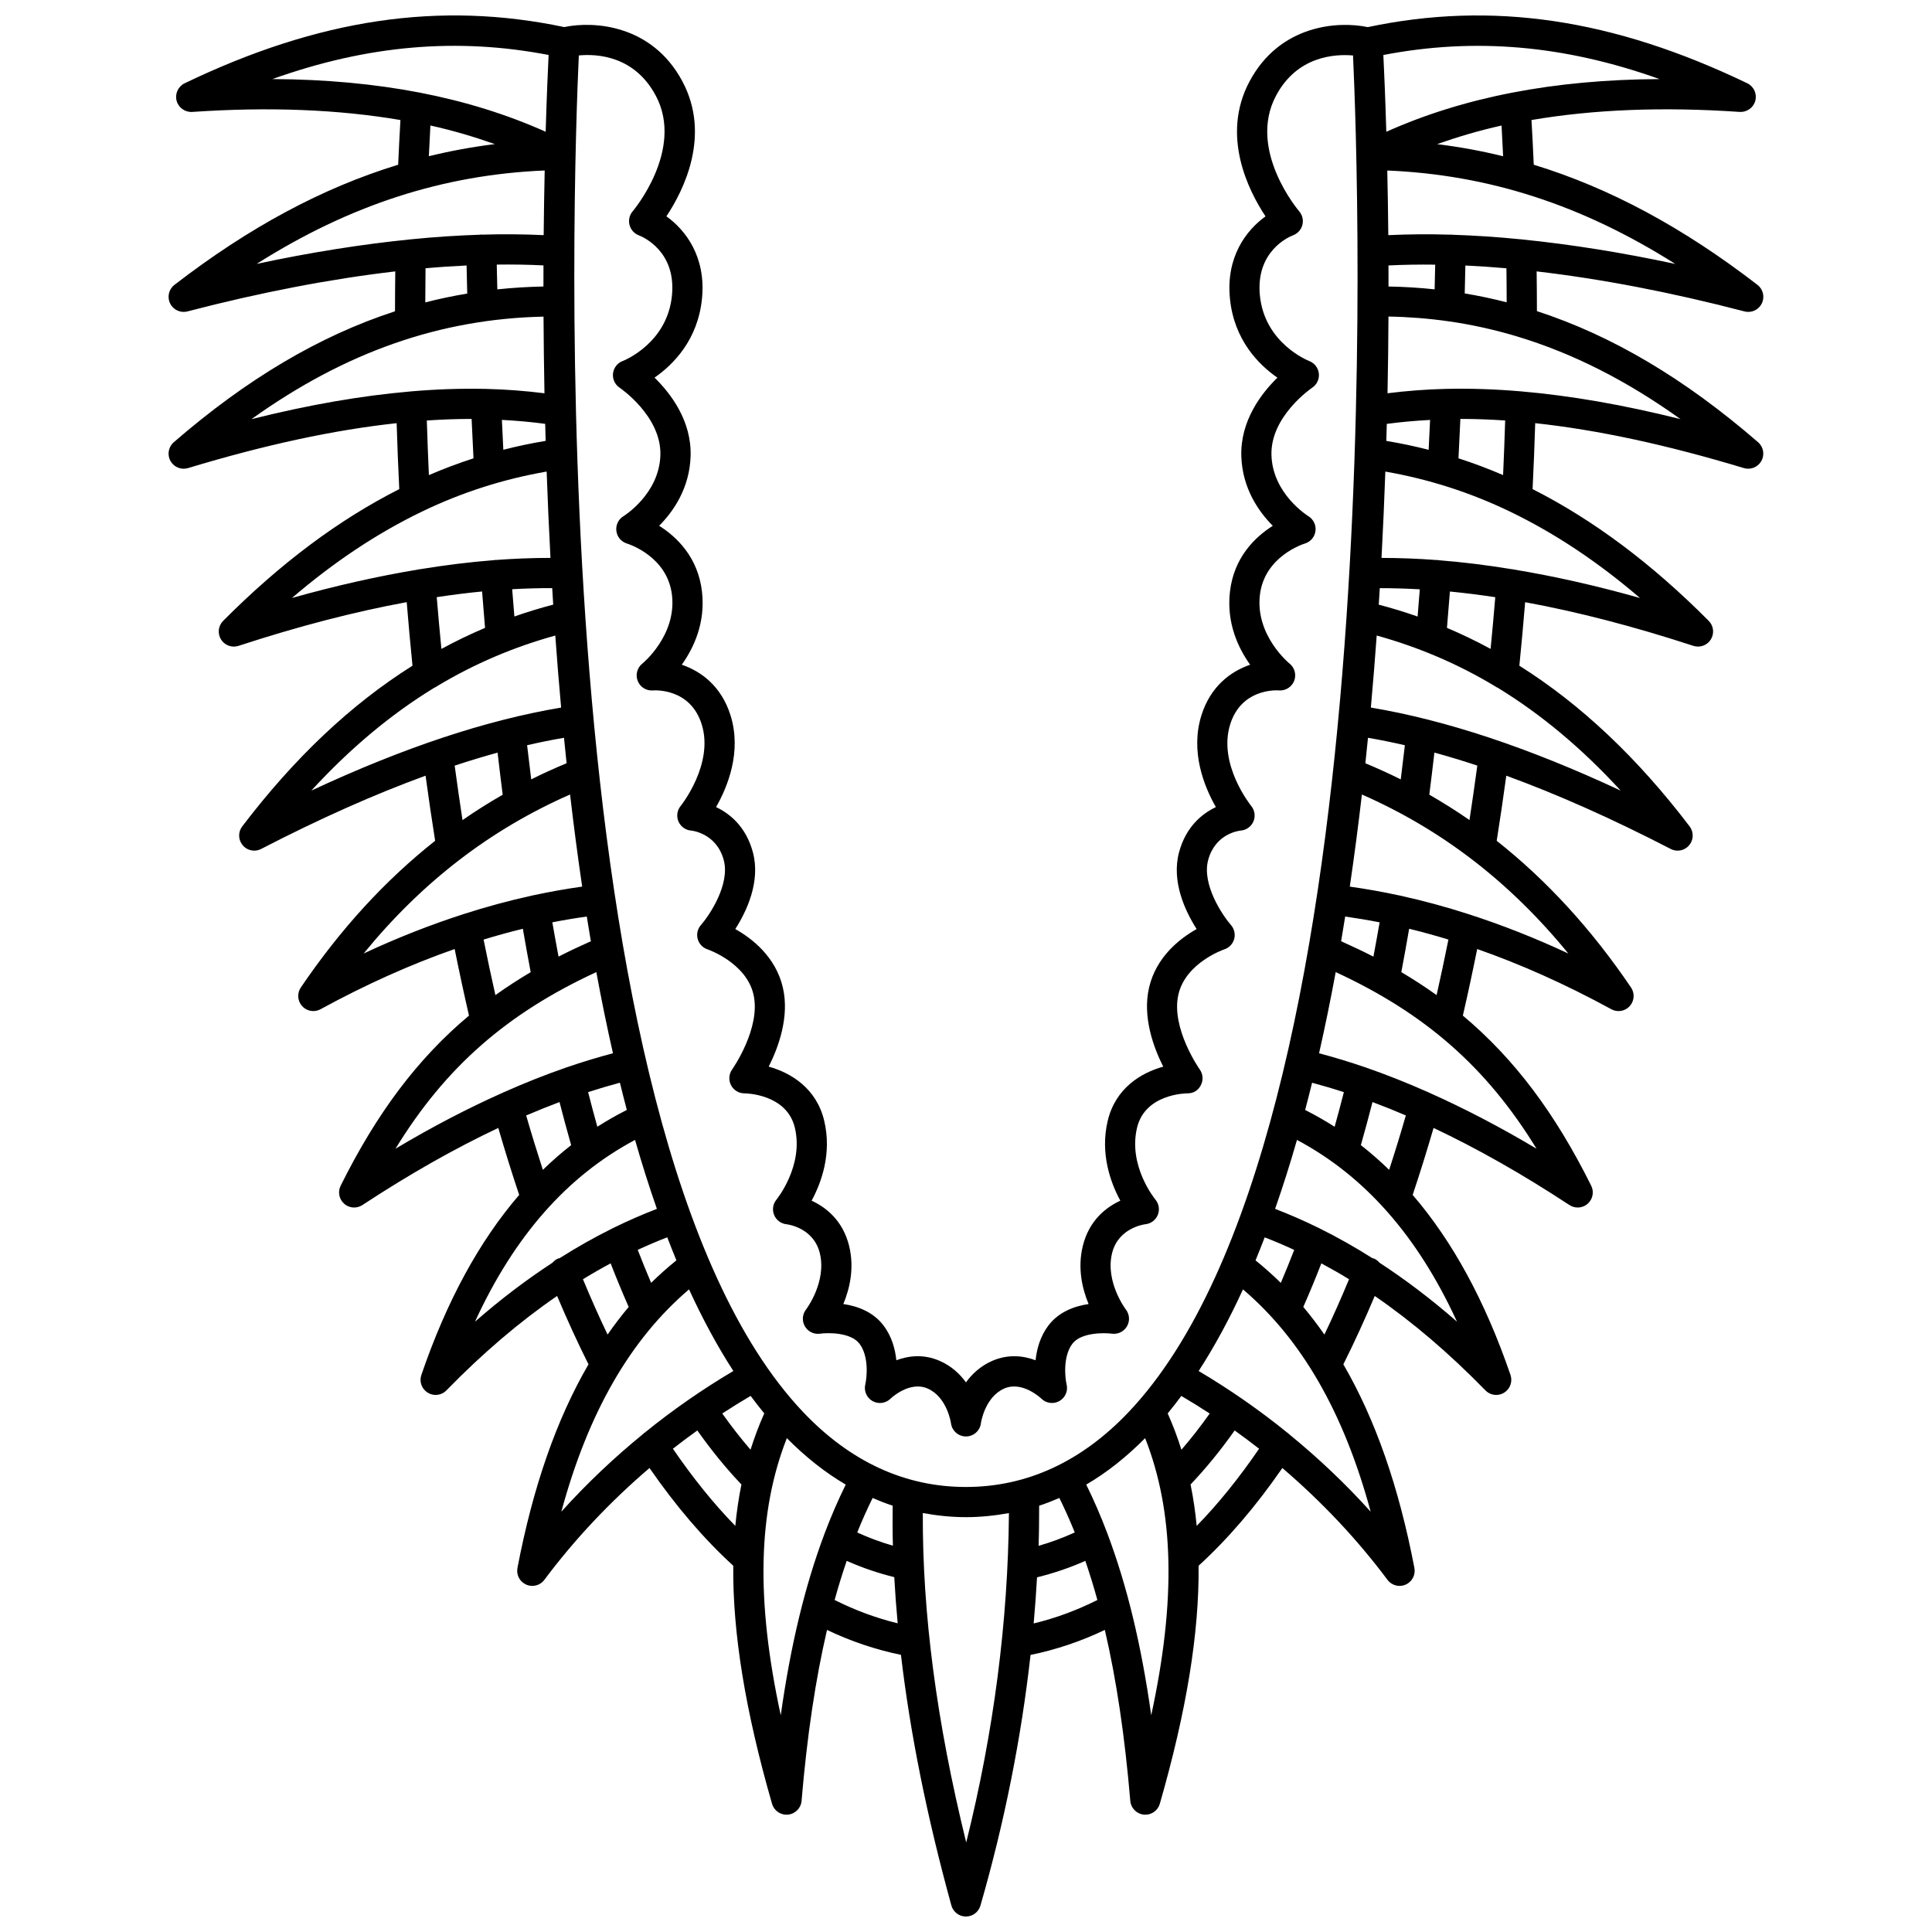 <?xml version="1.0" encoding="UTF-8"?>
<!-- Uploaded to: SVG Repo, www.svgrepo.com, Generator: SVG Repo Mixer Tools -->
<svg width="800px" height="800px" version="1.1" viewBox="144 144 512 512" xmlns="http://www.w3.org/2000/svg">
 <defs>
  <clipPath id="a">
   <path d="m188 148.09h424v503.81h-424z"/>
  </clipPath>
 </defs>
 <g clip-path="url(#a)">
  <path d="m551.3 226.45c0-3.523-0.031-7.031-0.074-10.527 17.039 1.98 35.547 5.512 55.074 10.605 0.336 0.09 0.672 0.129 1.008 0.129 1.496 0 2.906-0.844 3.586-2.238 0.84-1.707 0.359-3.766-1.148-4.926-19.742-15.223-39.176-25.688-59.285-31.836-0.172-3.977-0.375-7.922-0.602-11.848 16.449-2.801 34.711-3.547 55.18-2.148 1.902 0.113 3.652-1.113 4.137-2.969 0.488-1.855-0.406-3.793-2.133-4.625-35.609-17.109-67.586-21.84-100.58-14.879-7.863-1.664-23.301-0.648-31.32 14.383-7.668 14.367-0.281 28.973 4.234 35.77-5.082 3.648-10.527 10.715-9.43 21.777 1.086 11.012 7.648 17.551 12.582 20.969-4.285 4.184-9.836 11.434-9.566 20.77 0.25 8.555 4.606 14.738 8.34 18.492-4.629 2.918-10.305 8.305-11.355 17.469-0.953 8.281 2.203 14.938 5.356 19.344-5.082 1.742-10.477 5.644-12.91 13.402-3.031 9.648 0.742 18.926 3.824 24.324-3.641 1.734-7.926 5.176-9.754 11.965-2.094 7.801 1.672 15.691 4.66 20.359-4.488 2.519-10.711 7.371-12.605 15.496-1.805 7.734 1.152 15.82 3.75 20.969-5.91 1.637-12.652 5.723-14.707 14.328-2.082 8.723 0.773 16.461 3.336 21.191-3.769 1.738-8.273 5.199-9.945 12.008-1.445 5.906-0.125 11.395 1.539 15.383-3.668 0.539-7.894 2.023-10.68 5.723-2.156 2.867-3.062 6.199-3.371 9.176-3.199-1.195-7.203-1.699-11.469 0.152-3.117 1.359-5.371 3.473-6.981 5.707-1.613-2.234-3.863-4.348-6.981-5.707-4.262-1.855-8.266-1.348-11.469-0.156-0.309-2.984-1.215-6.312-3.371-9.176-2.785-3.699-7.012-5.184-10.68-5.723 1.664-3.992 2.984-9.48 1.539-15.383-1.672-6.809-6.176-10.27-9.945-12.008 2.562-4.731 5.418-12.473 3.336-21.191-2.055-8.605-8.797-12.691-14.707-14.328 2.594-5.152 5.555-13.238 3.75-20.969-1.895-8.125-8.117-12.973-12.605-15.492 2.988-4.672 6.754-12.562 4.66-20.363-1.828-6.789-6.113-10.23-9.754-11.965 3.082-5.398 6.856-14.68 3.824-24.328-2.434-7.758-7.828-11.66-12.91-13.402 3.152-4.406 6.305-11.066 5.356-19.344-1.051-9.168-6.727-14.555-11.355-17.473 3.734-3.754 8.086-9.938 8.34-18.492 0.273-9.336-5.273-16.586-9.566-20.77 4.934-3.418 11.496-9.957 12.582-20.969 1.094-11.059-4.348-18.129-9.43-21.777 4.516-6.793 11.902-21.402 4.234-35.77-8.016-15.027-23.453-16.043-31.32-14.383-32.984-6.945-64.977-2.219-100.58 14.891-1.727 0.832-2.625 2.773-2.137 4.629 0.492 1.855 2.254 3.086 4.137 2.969 20.473-1.402 38.734-0.652 55.18 2.144-0.223 3.926-0.43 7.875-0.602 11.848-20.109 6.148-39.547 16.609-59.285 31.836-1.508 1.164-1.988 3.223-1.148 4.926 0.684 1.395 2.09 2.238 3.586 2.238 0.332 0 0.672-0.039 1.008-0.129 19.527-5.09 38.035-8.621 55.074-10.605-0.039 3.516-0.07 7.035-0.074 10.574-20.039 6.519-39.258 17.926-58.625 34.699-1.426 1.234-1.797 3.301-0.887 4.949 0.719 1.305 2.078 2.07 3.504 2.07 0.383 0 0.773-0.055 1.156-0.168 20.547-6.207 38.742-10.117 55.289-11.902 0.18 5.848 0.41 11.688 0.695 17.477-16.074 8.137-31.551 19.707-46.676 34.914-1.305 1.312-1.539 3.344-0.57 4.914 0.742 1.207 2.047 1.902 3.406 1.902 0.414 0 0.832-0.062 1.242-0.195 15.926-5.207 30.707-9.031 44.57-11.582 0.457 5.594 0.969 11.219 1.531 16.844-16.332 10.277-31.277 24.406-45.121 42.586-1.133 1.488-1.082 3.562 0.121 4.996 0.781 0.926 1.91 1.426 3.062 1.426 0.625 0 1.25-0.145 1.836-0.449 15.598-8.059 30.043-14.48 43.566-19.414 0.801 5.863 1.645 11.641 2.539 17.254-13.207 10.453-25.031 23.305-35.598 38.883-1.035 1.527-0.891 3.566 0.352 4.93 0.777 0.855 1.863 1.312 2.961 1.312 0.652 0 1.312-0.16 1.914-0.488 12.117-6.609 23.906-11.879 35.543-15.953 1.199 5.957 2.469 11.859 3.801 17.641-13.734 11.508-24.496 25.961-34.012 45.078-0.805 1.621-0.426 3.574 0.922 4.773 0.75 0.668 1.703 1.008 2.656 1.008 0.758 0 1.523-0.215 2.195-0.656 12.523-8.223 24.469-14.984 36-20.43 1.77 6.074 3.613 12.023 5.539 17.75-10.625 12.344-19.227 28.156-25.926 47.707-0.605 1.766 0.094 3.723 1.688 4.703 0.648 0.398 1.375 0.594 2.094 0.594 1.047 0 2.086-0.41 2.863-1.207 9.668-9.91 19.406-18.195 29.328-25.02 2.668 6.324 5.449 12.391 8.32 18.121-8.473 14.57-14.715 32.461-18.828 53.965-0.348 1.832 0.609 3.66 2.316 4.41 0.52 0.23 1.07 0.34 1.613 0.34 1.23 0 2.426-0.57 3.207-1.609 8.062-10.805 17.473-20.75 27.859-29.629 6.957 10.07 14.395 18.773 22.195 25.898-0.172 17.918 3.223 38.547 10.277 63.082 0.496 1.727 2.074 2.894 3.84 2.894 0.133 0 0.262-0.004 0.395-0.02 1.918-0.188 3.43-1.719 3.59-3.644 1.453-17.176 3.676-32.121 6.746-45.301 6.328 3.019 12.887 5.223 19.594 6.606 2.434 20.703 6.828 42.676 13.363 66.41 0.473 1.727 2.039 2.922 3.832 2.934h0.023c1.781 0 3.348-1.176 3.844-2.891 6.402-22.199 10.816-44.422 13.281-66.434 6.738-1.379 13.332-3.59 19.688-6.625 3.07 13.18 5.293 28.129 6.746 45.301 0.16 1.918 1.672 3.453 3.59 3.644 0.133 0.012 0.262 0.02 0.395 0.02 1.762 0 3.344-1.168 3.84-2.894 7.055-24.535 10.449-45.164 10.277-63.082 7.805-7.121 15.238-15.828 22.195-25.898 10.383 8.883 19.793 18.824 27.859 29.629 0.777 1.035 1.977 1.609 3.207 1.609 0.543 0 1.09-0.109 1.613-0.34 1.707-0.75 2.664-2.582 2.316-4.41-4.113-21.508-10.359-39.395-18.828-53.965 2.871-5.731 5.652-11.797 8.32-18.121 9.926 6.824 19.66 15.109 29.328 25.02 0.773 0.797 1.816 1.207 2.863 1.207 0.723 0 1.449-0.195 2.094-0.594 1.59-0.98 2.293-2.93 1.688-4.703-6.707-19.555-15.305-35.363-25.926-47.707 1.922-5.731 3.766-11.676 5.539-17.75 11.531 5.441 23.477 12.203 36 20.43 0.672 0.441 1.43 0.656 2.195 0.656 0.953 0 1.902-0.34 2.656-1.008 1.352-1.199 1.73-3.156 0.922-4.773-9.512-19.117-20.277-33.57-34.012-45.078 1.336-5.781 2.602-11.684 3.801-17.641 11.633 4.074 23.43 9.344 35.543 15.953 0.602 0.328 1.258 0.488 1.914 0.488 1.094 0 2.184-0.453 2.961-1.312 1.242-1.367 1.387-3.406 0.352-4.93-10.559-15.578-22.387-28.43-35.598-38.883 0.891-5.613 1.738-11.387 2.539-17.254 13.52 4.934 27.965 11.355 43.566 19.414 0.582 0.305 1.211 0.449 1.836 0.449 1.152 0 2.277-0.5 3.062-1.426 1.203-1.43 1.25-3.508 0.121-4.996-13.844-18.184-28.789-32.309-45.121-42.586 0.562-5.617 1.07-11.238 1.531-16.832 13.863 2.543 28.641 6.363 44.57 11.566 0.41 0.133 0.828 0.195 1.242 0.195 1.359 0 2.664-0.695 3.406-1.902 0.969-1.574 0.734-3.606-0.57-4.914-15.125-15.207-30.602-26.773-46.676-34.914 0.285-5.789 0.512-11.633 0.695-17.477 16.547 1.789 34.742 5.699 55.289 11.902 0.383 0.117 0.773 0.168 1.156 0.168 1.422 0 2.781-0.77 3.504-2.07 0.91-1.652 0.543-3.715-0.887-4.949-19.355-16.773-38.574-28.215-58.609-34.742zm-8.016-2.336c-3.672-0.945-7.375-1.727-11.117-2.352 0.062-2.484 0.121-4.941 0.172-7.398 3.547 0.168 7.164 0.406 10.879 0.738 0.043 2.996 0.059 6 0.066 9.012zm-31.312-4.184c0-1.891-0.004-3.75-0.012-5.582 3.981-0.199 8.113-0.27 12.383-0.211-0.047 2.168-0.098 4.352-0.152 6.543-4.019-0.43-8.098-0.68-12.219-0.75zm10.633 43.273c-3.703-0.949-7.441-1.734-11.215-2.356 0.043-1.512 0.082-3.019 0.125-4.512 3.738-0.5 7.566-0.844 11.473-1.047-0.121 2.629-0.246 5.266-0.383 7.914zm-13.219 41.035c0.094-1.461 0.184-2.914 0.273-4.367 3.469-0.004 7 0.102 10.602 0.305-0.188 2.402-0.383 4.805-0.582 7.215-3.375-1.191-6.809-2.234-10.293-3.152zm-3.547 42.031c0.238-2.25 0.469-4.5 0.691-6.746 3.199 0.547 6.457 1.207 9.777 1.973-0.348 3.027-0.719 6.039-1.094 9.051-3.059-1.535-6.191-2.938-9.375-4.277zm-6.43 47.172c0.371-2.176 0.73-4.359 1.078-6.547 3.039 0.43 6.082 0.941 9.129 1.535-0.527 3.051-1.082 6.074-1.645 9.09-2.742-1.41-5.617-2.762-8.562-4.078zm-9.527 44.711c0.629-2.383 1.238-4.785 1.832-7.215 2.785 0.746 5.598 1.574 8.426 2.496-0.793 3.102-1.609 6.156-2.445 9.172-2.523-1.609-5.129-3.09-7.812-4.453zm-13.152 39.863c0.828-2.004 1.637-4.039 2.426-6.106 2.629 1.02 5.238 2.129 7.824 3.328-1.16 3-2.344 5.91-3.551 8.742-2.144-2.113-4.379-4.098-6.699-5.965zm70.707-270.55c-0.082-0.004-0.156-0.047-0.242-0.047h-0.066c-0.016 0-0.027 0.008-0.043 0.008-6.324-0.633-12.43-1.031-18.309-1.219-0.094-0.008-0.168-0.055-0.262-0.055-0.07 0-0.133 0.035-0.199 0.039-5.703-0.172-11.168-0.125-16.402 0.129-0.059-6.176-0.152-11.891-0.27-17.133 26.781 1.125 51.523 9.051 76.328 24.762-14.23-3.051-27.789-5.195-40.535-6.484zm-5.094-22.059c-5.758-1.414-11.586-2.481-17.492-3.207 5.465-1.918 11.113-3.613 17.082-4.93 0.148 2.699 0.281 5.414 0.41 8.137zm41.461-20.449c-28.098 0.145-51.938 4.797-72.418 13.969-0.273-9.34-0.582-16.34-0.781-20.352 24.121-4.641 47.848-2.672 73.199 6.383zm-266.02 4.379c7.652 14.336-5.984 30.516-6.121 30.668-0.852 0.984-1.152 2.332-0.836 3.59s1.242 2.301 2.461 2.766c1.023 0.391 9.957 4.18 8.789 15.957-1.25 12.621-12.598 17.18-13.062 17.359-1.402 0.527-2.387 1.801-2.555 3.289-0.172 1.488 0.508 2.949 1.75 3.781 0.113 0.074 11.105 7.547 10.801 17.867-0.301 10.316-9.676 16.113-9.754 16.164-1.359 0.809-2.102 2.348-1.914 3.918 0.188 1.57 1.297 2.887 2.809 3.348 0.441 0.137 10.754 3.406 11.934 13.68 1.23 10.688-7.766 18.062-7.844 18.125-1.383 1.09-1.887 2.961-1.242 4.594 0.641 1.637 2.246 2.668 4.035 2.527 0.414-0.027 9.895-0.68 12.922 8.98 3.309 10.531-5.488 21.539-5.574 21.641-0.945 1.152-1.168 2.731-0.582 4.102 0.582 1.367 1.879 2.305 3.363 2.418 0.066 0.004 6.699 0.617 8.633 7.809 1.738 6.453-3.773 14.633-6.043 17.23-0.891 1.008-1.211 2.398-0.852 3.699 0.355 1.301 1.34 2.332 2.617 2.746 0.102 0.031 10.199 3.527 12.156 11.922 2.078 8.902-5.578 19.801-5.652 19.91-0.867 1.223-0.98 2.832-0.289 4.164 0.688 1.328 2.055 2.16 3.547 2.16h0.02c0.195 0 11.188 0.082 13.344 9.109 2.41 10.078-4.793 18.957-4.859 19.035-0.953 1.137-1.195 2.703-0.637 4.074 0.555 1.371 1.828 2.324 3.301 2.473 0.07 0.004 7.133 0.801 8.812 7.664 1.871 7.621-3.598 14.863-3.648 14.918-1.004 1.289-1.129 3.055-0.309 4.465 0.82 1.41 2.402 2.188 4.031 1.953 1.98-0.285 8.133-0.402 10.449 2.676 2.527 3.356 1.957 8.918 1.527 10.762-0.418 1.738 0.367 3.547 1.922 4.422 1.566 0.875 3.516 0.613 4.781-0.656 0.051-0.047 4.981-4.769 9.797-2.68 5.211 2.266 6.203 9.16 6.211 9.203 0.246 2.004 1.949 3.508 3.965 3.508 2.019 0 3.723-1.504 3.965-3.508 0.008-0.066 1-6.938 6.211-9.207 4.805-2.086 9.762 2.648 9.797 2.68 1.273 1.266 3.223 1.531 4.781 0.656 1.559-0.875 2.348-2.684 1.922-4.422-0.414-1.715-1.023-7.375 1.527-10.762 2.293-3.043 8.473-2.941 10.449-2.676 1.617 0.227 3.195-0.543 4.016-1.941 0.824-1.402 0.707-3.172-0.285-4.461-0.055-0.07-5.527-7.312-3.656-14.934 1.652-6.746 8.555-7.633 8.812-7.664 1.473-0.152 2.746-1.102 3.301-2.473 0.559-1.371 0.316-2.938-0.637-4.074-0.074-0.09-7.289-8.855-4.859-19.035 2.141-8.961 12.902-9.109 13.344-9.109 1.695 0.016 2.879-0.828 3.566-2.16 0.691-1.332 0.578-2.938-0.289-4.164-0.078-0.109-7.734-11.008-5.652-19.91 1.969-8.441 12.07-11.891 12.156-11.922 1.277-0.414 2.254-1.449 2.613-2.738 0.359-1.297 0.039-2.688-0.844-3.699-2.266-2.602-7.781-10.781-6.047-17.234 1.863-6.93 7.984-7.746 8.633-7.809 1.484-0.121 2.777-1.051 3.363-2.418 0.582-1.371 0.359-2.949-0.582-4.102-0.09-0.109-8.906-11.027-5.574-21.641 2.938-9.355 11.926-9.059 12.922-8.984 1.73 0.133 3.375-0.883 4.023-2.516 0.648-1.633 0.148-3.5-1.215-4.594-0.094-0.074-9.09-7.445-7.863-18.137 1.18-10.27 11.492-13.543 11.91-13.672 1.52-0.449 2.617-1.754 2.824-3.328 0.207-1.57-0.543-3.117-1.898-3.938-0.094-0.059-9.469-5.859-9.77-16.176-0.305-10.32 10.688-17.789 10.789-17.859 1.25-0.828 1.934-2.289 1.77-3.777-0.168-1.496-1.156-2.766-2.562-3.301-0.117-0.043-11.797-4.598-13.062-17.359-1.168-11.781 7.766-15.566 8.762-15.945 1.234-0.453 2.168-1.48 2.496-2.75 0.332-1.273 0.016-2.625-0.844-3.617-0.141-0.164-13.82-16.25-6.121-30.668 5.59-10.469 15.516-11.055 20.391-10.629 1.449 31.406 10.785 285.14-59.344 359.38-12.527 13.258-27.078 19.984-43.254 19.984-16.176 0-30.727-6.727-43.254-19.984-70.113-74.227-60.762-328.1-59.32-359.39 4.856-0.457 14.75 0.09 20.387 10.648zm135.67 349.23c1.23-1.492 2.434-3.035 3.613-4.629 2.543 1.496 5.051 3.043 7.519 4.66-2.422 3.422-4.926 6.629-7.496 9.598-1.035-3.309-2.25-6.512-3.637-9.629zm-34.066 24.461c1.812-0.586 3.59-1.293 5.356-2.051 1.441 2.926 2.805 5.965 4.082 9.141-3.113 1.414-6.312 2.609-9.586 3.543 0.121-3.555 0.141-7.094 0.148-10.633zm-38.762 10.594c-3.227-0.922-6.383-2.102-9.453-3.5 1.281-3.176 2.644-6.215 4.082-9.141 1.75 0.75 3.516 1.457 5.312 2.039-0.039 3.504-0.039 7.027 0.059 10.602zm-37.723-25.434c-2.566-2.969-5.07-6.176-7.496-9.598 2.473-1.617 4.977-3.164 7.519-4.66 1.18 1.59 2.383 3.141 3.613 4.629-1.387 3.125-2.602 6.328-3.637 9.629zm-26.344-44.219c-1.211-2.832-2.394-5.746-3.551-8.742 2.59-1.199 5.199-2.309 7.824-3.328 0.793 2.066 1.598 4.102 2.426 6.106-2.316 1.871-4.551 3.856-6.699 5.965zm-14.258-41.371c-0.84-3.016-1.652-6.07-2.445-9.172 2.828-0.914 5.633-1.746 8.426-2.496 0.598 2.422 1.203 4.832 1.832 7.215-2.688 1.363-5.293 2.844-7.812 4.453zm-10.281-45.082c-0.562-3.016-1.117-6.039-1.645-9.09 3.047-0.598 6.086-1.109 9.129-1.535 0.348 2.191 0.711 4.371 1.078 6.547-2.945 1.312-5.82 2.664-8.562 4.078zm-7.238-46.973c-0.375-3.012-0.746-6.027-1.094-9.051 3.32-0.766 6.574-1.422 9.777-1.973 0.219 2.246 0.453 4.496 0.691 6.746-3.184 1.336-6.324 2.738-9.375 4.277zm-4.465-43.164c-0.199-2.41-0.398-4.82-0.582-7.227 3.598-0.203 7.133-0.305 10.602-0.293 0.09 1.453 0.18 2.91 0.273 4.371-3.488 0.918-6.918 1.961-10.293 3.148zm-2.93-44.184c-0.133-2.648-0.262-5.285-0.379-7.918 3.906 0.203 7.738 0.547 11.473 1.047 0.039 1.496 0.078 3 0.125 4.512-3.781 0.625-7.519 1.41-11.219 2.359zm-1.59-42.508c-0.055-2.199-0.105-4.391-0.152-6.566 4.273-0.055 8.406 0.012 12.383 0.211-0.008 1.836-0.012 3.699-0.012 5.594-4.117 0.086-8.191 0.336-12.219 0.762zm13.59-62.121c-0.195 4.019-0.504 11.016-0.781 20.352-20.477-9.172-44.312-13.82-72.418-13.965 25.352-9.051 49.07-11.027 73.199-6.387zm-31.324 18.695c5.973 1.316 11.621 3.012 17.082 4.93-5.91 0.73-11.734 1.797-17.492 3.207 0.121-2.719 0.258-5.438 0.41-8.137zm30.285 11.918c-0.113 5.246-0.207 10.965-0.27 17.137-5.234-0.25-10.695-0.301-16.398-0.129-0.07-0.004-0.133-0.039-0.207-0.043-0.098 0-0.176 0.051-0.273 0.059-5.875 0.188-11.973 0.586-18.289 1.219-0.02 0-0.035-0.012-0.051-0.012-0.055 0-0.105 0.031-0.16 0.035-12.793 1.289-26.402 3.434-40.684 6.492 24.812-15.711 49.551-23.633 76.332-24.758zm-31.578 25.914c3.715-0.332 7.328-0.57 10.879-0.738 0.051 2.469 0.109 4.941 0.172 7.441-3.738 0.629-7.445 1.398-11.117 2.344 0.012-3.023 0.027-6.043 0.066-9.047zm31.27 12.816c0.035 6.492 0.117 13.277 0.25 20.316-5.051-0.633-10.223-1.039-15.562-1.164-0.035 0-0.062-0.016-0.102-0.016-0.023 0-0.039 0.016-0.062 0.016-6.316-0.141-12.859 0.078-19.66 0.664-0.008 0-0.016-0.004-0.023-0.004-0.016 0-0.027 0.008-0.047 0.012-13.008 1.121-26.949 3.531-42.188 7.344 24.926-17.852 50.094-26.578 77.395-27.168zm-30.93 27.527c4.051-0.273 8.012-0.418 11.871-0.414 0.156 3.469 0.32 6.945 0.5 10.441-3.981 1.289-7.922 2.766-11.82 4.445-0.215-4.809-0.402-9.633-0.551-14.473zm-1.488 24.238c0.051-0.023 0.098-0.051 0.148-0.074 10.73-5.176 21.746-8.66 33.098-10.633 0.266 7.453 0.598 15.102 1.012 22.879-4.746 0.004-9.598 0.188-14.566 0.562-0.066 0-0.125-0.027-0.191-0.023-0.074 0.004-0.137 0.047-0.207 0.059-6.367 0.496-12.926 1.309-19.699 2.418-0.035 0-0.066-0.016-0.109-0.012-0.098 0.008-0.168 0.059-0.266 0.074-10.621 1.762-21.73 4.242-33.473 7.547 11.18-9.578 22.559-17.137 34.254-22.797zm4.117 22.578c4.086-0.617 8.098-1.129 12.02-1.504 0.246 3.215 0.508 6.43 0.781 9.645-3.93 1.664-7.781 3.523-11.562 5.574-0.441-4.586-0.871-9.16-1.238-13.715zm-0.668 24.02c0.293-0.121 0.551-0.27 0.801-0.453 9.879-5.941 20.305-10.352 31.285-13.395 0.453 6.316 0.969 12.688 1.547 19.09-19.82 3.332-41.613 10.539-66.199 22.004 10.23-11.152 21.047-20.203 32.566-27.246zm5.422 20.629c3.867-1.277 7.66-2.43 11.371-3.445 0.434 3.727 0.875 7.449 1.352 11.152-3.641 2.094-7.195 4.324-10.645 6.727-0.723-4.738-1.418-9.543-2.078-14.434zm30.582 7.648c0.949 8.168 2.012 16.324 3.207 24.41-4.367 0.617-8.738 1.391-13.117 2.34-0.031 0.004-0.059-0.008-0.094-0.004-0.055 0.008-0.102 0.047-0.156 0.059-6.035 1.32-12.09 2.965-18.176 4.926h-0.004c-0.008 0-0.012 0.008-0.02 0.008-8.691 2.809-17.453 6.242-26.348 10.402 15.543-19.02 33.605-32.863 54.707-42.141zm-22.922 38.449c3.481-1.062 6.945-2.023 10.406-2.863 0.668 3.859 1.355 7.699 2.078 11.496-3.258 1.93-6.379 3.953-9.352 6.086-1.094-4.856-2.141-9.758-3.133-14.719zm29.879 8.617c1.344 7.289 2.809 14.473 4.406 21.512-4.062 1.078-8.16 2.316-12.301 3.742-0.02 0.004-0.043-0.004-0.062 0.004-0.066 0.016-0.117 0.062-0.18 0.082-5.375 1.859-10.824 4.027-16.352 6.484-0.012 0.004-0.027 0-0.039 0.004-0.098 0.027-0.16 0.098-0.25 0.129-9.227 4.113-18.672 9.016-28.441 14.844 13.289-21.711 29.668-35.918 53.219-46.801zm-9.758 34.445c0.996 3.871 2.023 7.684 3.086 11.414-2.598 2.023-5.09 4.215-7.5 6.547-1.523-4.699-3.004-9.496-4.422-14.41 2.969-1.273 5.914-2.457 8.836-3.551zm20.016 10.031c1.801 6.281 3.731 12.375 5.793 18.27-3.879 1.5-7.719 3.172-11.512 5.039-0.02 0.008-0.039 0.004-0.059 0.008-0.066 0.023-0.117 0.082-0.184 0.113-4.742 2.348-9.426 4.992-14.059 7.93-0.117 0.035-0.238 0.02-0.355 0.066-0.605 0.242-1.078 0.641-1.48 1.102-6.941 4.535-13.785 9.715-20.559 15.641 10.484-22.816 24.508-38.629 42.414-48.168zm-13.805 36.922c2.43-1.492 4.879-2.891 7.336-4.207 1.555 3.992 3.152 7.852 4.789 11.547-1.957 2.316-3.812 4.769-5.598 7.324-2.246-4.688-4.422-9.602-6.527-14.664zm-5.727 61.602c7.137-26.355 18.332-45.707 33.844-58.918 3.582 7.82 7.488 15.062 11.742 21.633-8.242 4.883-16.137 10.367-23.574 16.41-0.027 0.016-0.055 0.016-0.082 0.031-0.098 0.062-0.145 0.164-0.23 0.23-7.762 6.328-15.043 13.219-21.699 20.613zm29.566-16.684c2.121-1.664 4.281-3.273 6.473-4.844 3.723 5.269 7.637 10.066 11.688 14.32-0.727 3.539-1.258 7.195-1.625 10.969-5.754-5.883-11.277-12.77-16.535-20.445zm28.582 70.645c-6.637-30.664-6.023-54.023 1.613-73.449 4.93 4.965 10.129 9.105 15.609 12.309-2 4.055-3.852 8.316-5.551 12.812-0.008 0.016-0.023 0.023-0.031 0.039-0.035 0.066-0.027 0.145-0.059 0.211-5.141 13.66-8.961 29.418-11.582 48.078zm14.277-30.559c0.992-3.598 2.059-7.051 3.199-10.371 4.078 1.82 8.297 3.246 12.605 4.316 0.219 4.027 0.527 8.109 0.906 12.234-5.715-1.387-11.301-3.469-16.711-6.18zm34.871 64.262c-7.871-32.008-11.617-60.715-11.504-87.305 3.731 0.676 7.535 1.09 11.445 1.09 3.891 0 7.668-0.41 11.379-1.078-0.23 28.66-4.008 57.938-11.32 87.293zm17.875-58.047c0.363-4.082 0.664-8.156 0.891-12.223 4.375-1.074 8.656-2.519 12.797-4.363 1.141 3.324 2.207 6.773 3.199 10.371-5.465 2.738-11.109 4.832-16.887 6.215zm31.156 24.344c-2.613-18.656-6.438-34.422-11.582-48.078-0.031-0.066-0.023-0.141-0.059-0.207-0.008-0.016-0.023-0.023-0.031-0.039-1.699-4.496-3.551-8.762-5.551-12.816 5.481-3.203 10.68-7.34 15.609-12.309 7.641 19.426 8.25 42.781 1.613 73.449zm12.047-50.199c-0.363-3.773-0.898-7.434-1.625-10.969 4.051-4.258 7.965-9.055 11.688-14.32 2.191 1.57 4.356 3.184 6.473 4.844-5.258 7.676-10.777 14.562-16.535 20.445zm24.41-24.371c-0.09-0.066-0.141-0.168-0.23-0.23-0.027-0.016-0.055-0.016-0.082-0.031-7.438-6.043-15.336-11.527-23.574-16.41 4.254-6.566 8.16-13.812 11.742-21.633 15.512 13.207 26.707 32.562 33.844 58.918-6.66-7.398-13.938-14.289-21.699-20.613zm9.438-26.328c-1.789-2.555-3.644-5.012-5.598-7.324 1.641-3.695 3.234-7.559 4.789-11.547 2.461 1.32 4.906 2.715 7.336 4.207-2.102 5.062-4.277 9.977-6.527 14.664zm14.582-19.059c-0.398-0.461-0.875-0.855-1.48-1.102-0.117-0.047-0.238-0.031-0.355-0.066-4.633-2.938-9.316-5.582-14.059-7.93-0.066-0.027-0.113-0.09-0.184-0.113-0.02-0.008-0.039-0.004-0.059-0.008-3.793-1.867-7.633-3.543-11.512-5.039 2.062-5.894 3.996-11.988 5.793-18.27 17.902 9.539 31.93 25.352 42.41 48.168-6.769-5.922-13.609-11.105-20.555-15.641zm2.574-24.598c-2.41-2.332-4.906-4.523-7.5-6.547 1.062-3.731 2.09-7.543 3.086-11.414 2.918 1.09 5.867 2.269 8.836 3.547-1.418 4.918-2.894 9.715-4.422 14.414zm39.051-5.602c-9.77-5.824-19.219-10.727-28.441-14.844-0.094-0.031-0.156-0.102-0.25-0.129-0.012-0.004-0.027 0-0.039-0.004-5.531-2.457-10.977-4.621-16.352-6.484-0.062-0.02-0.113-0.066-0.18-0.082-0.02-0.004-0.043 0.004-0.062-0.004-4.137-1.426-8.234-2.664-12.301-3.742 1.594-7.043 3.062-14.223 4.406-21.512 23.543 10.879 39.926 25.086 53.219 46.801zm-26.477-40.703c-2.977-2.137-6.094-4.16-9.352-6.086 0.723-3.797 1.41-7.637 2.078-11.496 3.457 0.84 6.926 1.805 10.406 2.863-0.992 4.961-2.039 9.863-3.133 14.719zm34.91-11.02c-8.895-4.16-17.652-7.594-26.348-10.402-0.008 0-0.012-0.008-0.02-0.008h-0.004c-6.086-1.965-12.137-3.606-18.176-4.926-0.055-0.012-0.102-0.047-0.156-0.059-0.031-0.004-0.059 0.008-0.094 0.004-4.379-0.953-8.75-1.723-13.117-2.34 1.195-8.09 2.262-16.246 3.207-24.41 21.105 9.27 39.172 23.113 54.707 42.141zm-26.199-35.371c-3.445-2.402-7.004-4.629-10.645-6.727 0.477-3.703 0.918-7.426 1.352-11.152 3.711 1.016 7.504 2.172 11.371 3.445-0.656 4.898-1.355 9.703-2.078 14.434zm40.066-7.809c-24.578-11.465-46.375-18.672-66.199-22.004 0.578-6.398 1.094-12.773 1.547-19.09 10.984 3.043 21.406 7.453 31.285 13.395 0.25 0.184 0.508 0.328 0.801 0.449 11.523 7.047 22.34 16.098 32.566 27.25zm-34.469-37.551c-3.777-2.051-7.633-3.906-11.562-5.574 0.273-3.211 0.531-6.422 0.781-9.629 3.922 0.379 7.938 0.887 12.02 1.504-0.367 4.547-0.793 9.121-1.238 13.699zm6.121-21.039c-0.094-0.012-0.164-0.062-0.258-0.07-0.035-0.004-0.066 0.016-0.105 0.012-6.769-1.113-13.332-1.922-19.703-2.418-0.07-0.008-0.133-0.051-0.203-0.055-0.066-0.004-0.125 0.023-0.191 0.023-4.969-0.375-9.82-0.559-14.566-0.562 0.414-7.781 0.75-15.426 1.012-22.879 11.352 1.977 22.363 5.457 33.098 10.633 0.051 0.023 0.098 0.051 0.148 0.074 11.691 5.656 23.07 13.215 34.246 22.797-11.742-3.316-22.855-5.797-33.477-7.555zm-2.809-25.02c-3.902-1.684-7.84-3.16-11.82-4.445 0.18-3.496 0.344-6.973 0.5-10.441 3.859-0.004 7.82 0.145 11.871 0.414-0.148 4.84-0.332 9.664-0.551 14.473zm4.812-22.18c-0.012 0-0.02-0.008-0.031-0.008h-0.047c-6.793-0.582-13.328-0.801-19.637-0.66-0.02 0-0.039-0.016-0.059-0.016-0.031 0-0.062 0.016-0.098 0.016-5.344 0.125-10.516 0.531-15.566 1.164 0.141-7.047 0.219-13.836 0.25-20.332 5.391 0.098 10.688 0.516 15.91 1.262 0.039 0.004 0.074 0.023 0.121 0.027h0.102c5.961 0.863 11.828 2.16 17.625 3.887 0.066 0.031 0.145 0.039 0.215 0.066 14.789 4.441 29.129 11.699 43.414 21.938-15.246-3.812-29.188-6.223-42.199-7.344z"/>
 </g>
</svg>